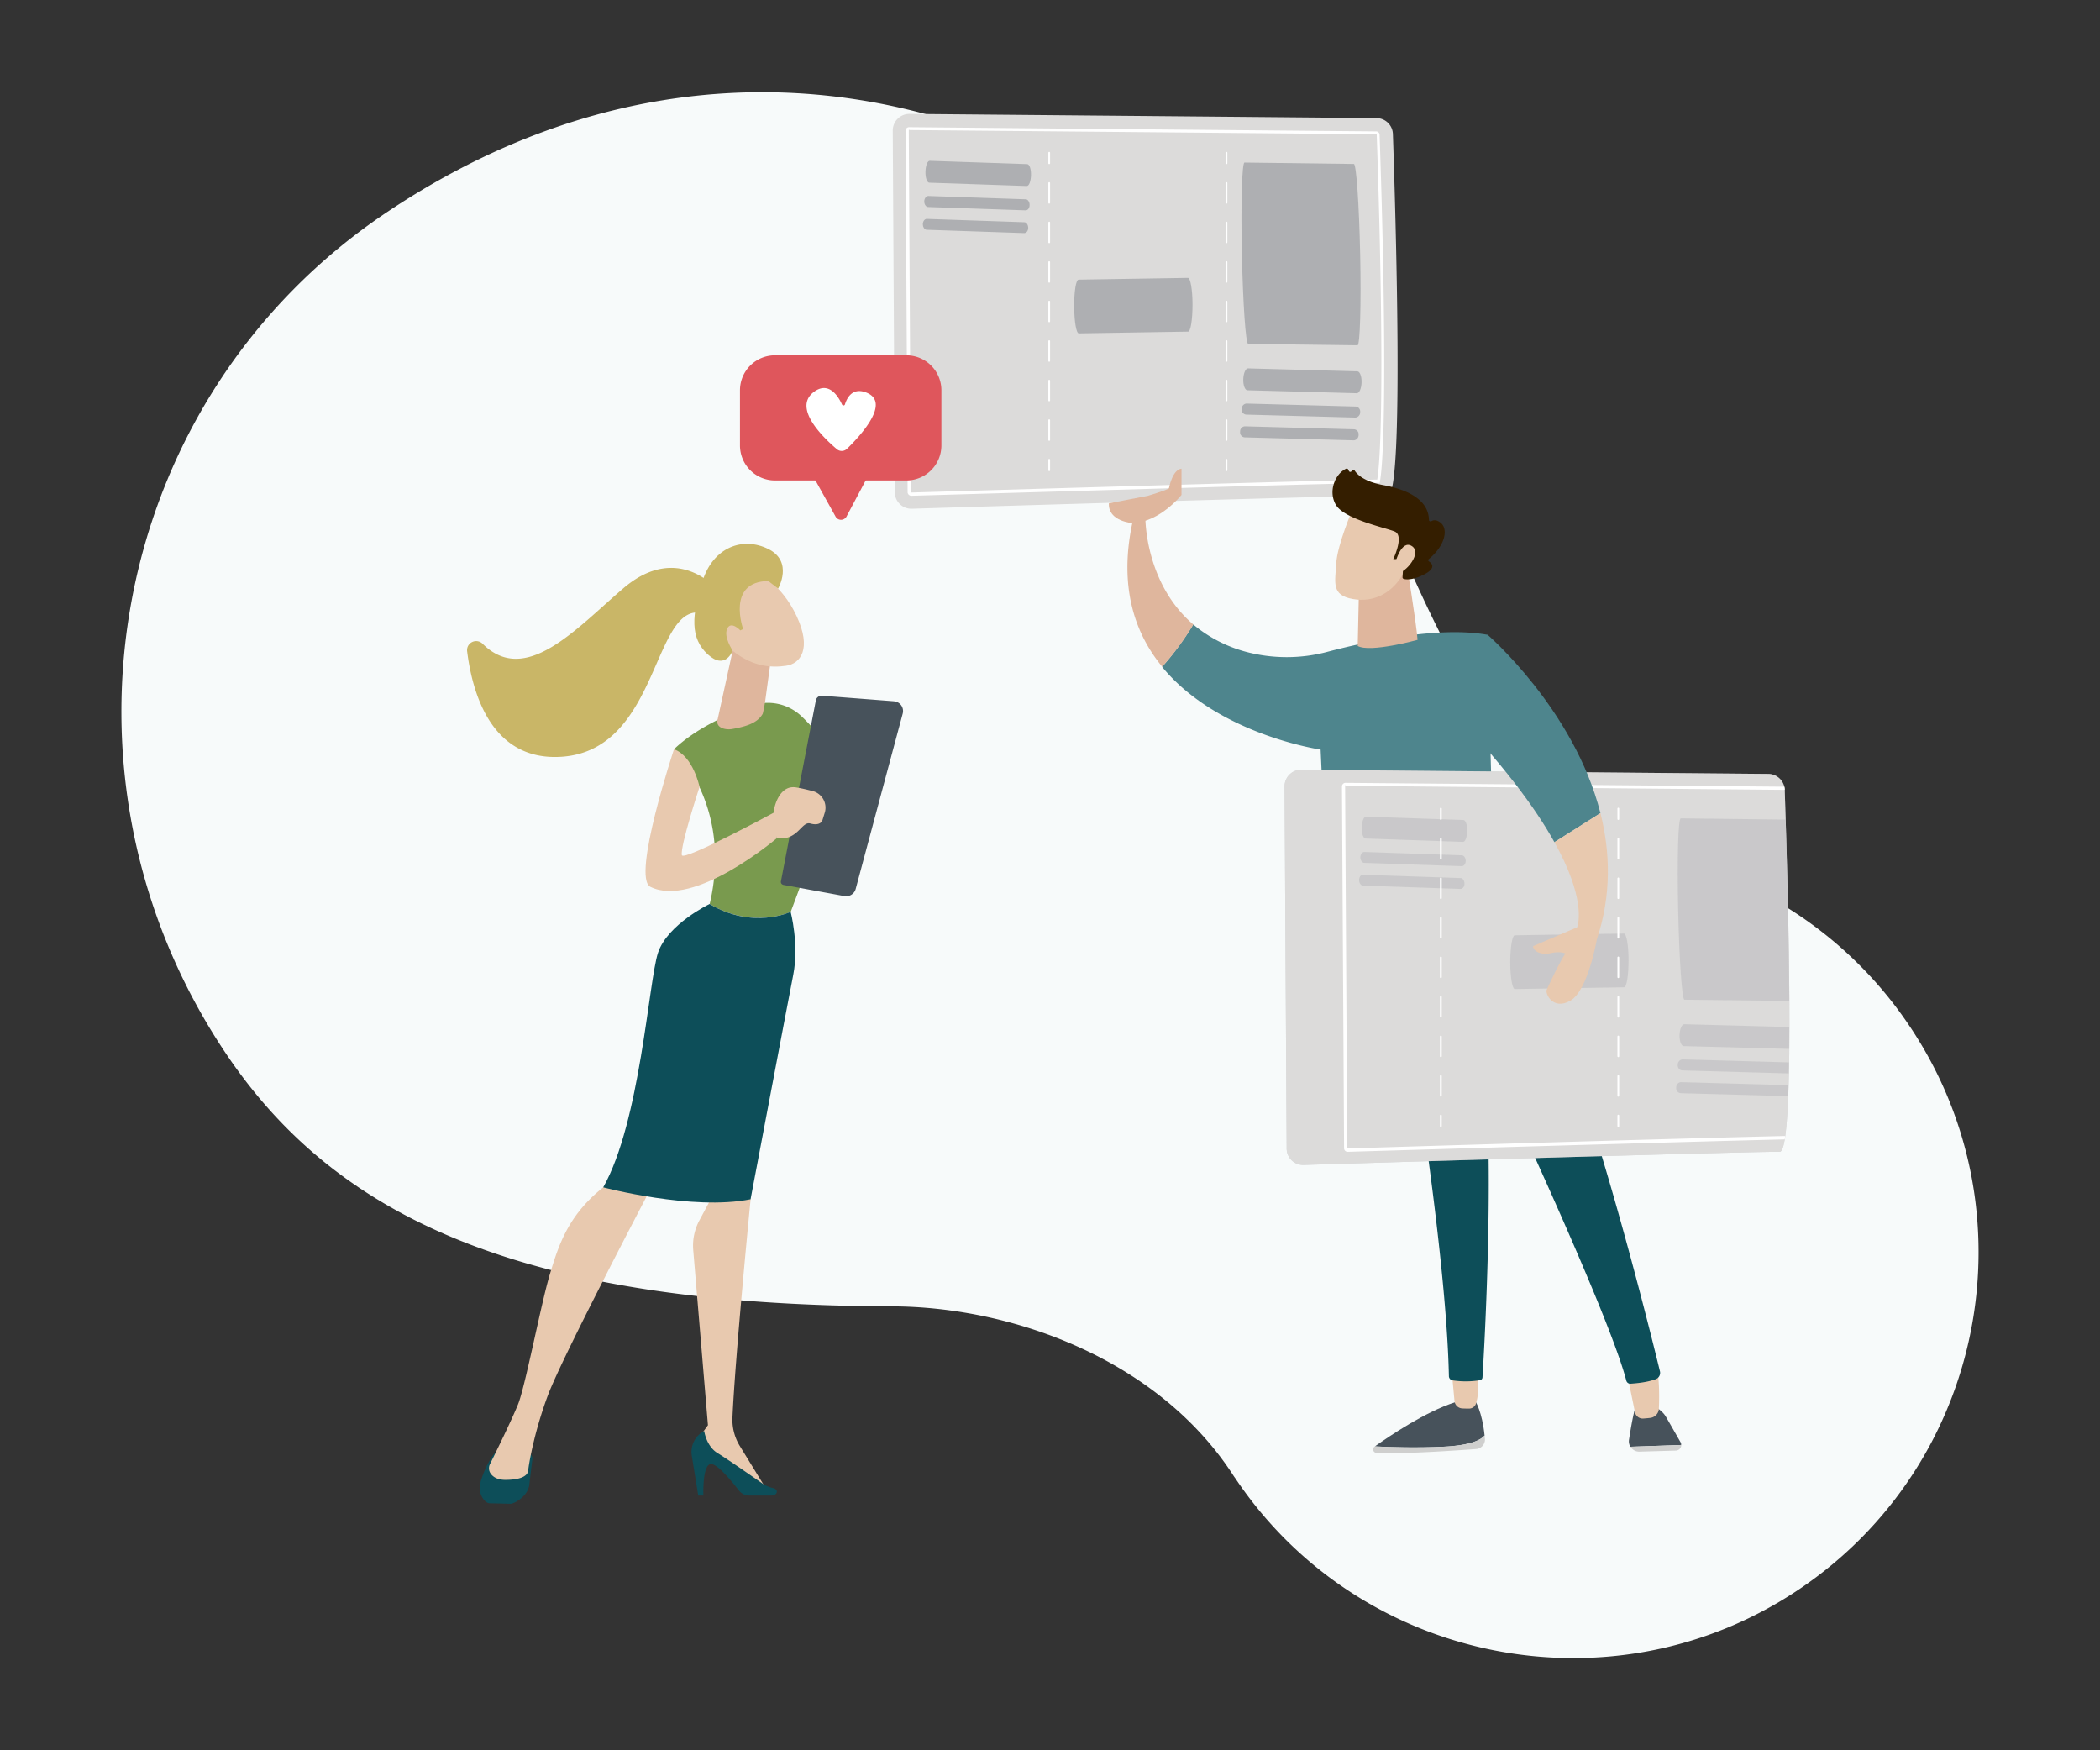 <svg id="feca457d-435f-43aa-9dbe-751fdd028407" data-name="Layer 1" xmlns="http://www.w3.org/2000/svg" viewBox="0 0 1200 1000"><rect x="0" y="0" width="1200" height="1000" fill="#333333" stroke="none"/><path d="M128.94,601.67c63.7,95.1,171,144,380.6,144.7,69.9.2,152.2,30.8,194.7,95.8.5.8,1.1,1.7,1.7,2.5,71.2,106.2,216.1,134.7,322.2,63.3s134.4-215.2,63.2-321.5a230.88,230.88,0,0,0-135.8-95.8c-88.6-22.2-129.2-116.7-165.2-200.6a343.23,343.23,0,0,0-30.8-56.5C653,74.47,430.74-18.73,221.44,121,62.24,227.37,22.34,442.57,128.94,601.67Z" style="fill:#f7fafa"/><path d="M711.14,372.17a90.54,90.54,0,0,0,47.9.1c21.1-5.5,62.6-14.7,90.9-9.6l2.3,86-96.7-.7-.9-19.7s-58.8-8.5-90.6-47.3a162.07,162.07,0,0,0,17.8-24.2A78.67,78.67,0,0,0,711.14,372.17Z" style="fill:#4e858d"/><path d="M824.54,826.57c-14.9.7-29.3.3-38.9-.2,8.8-6.2,28.9-19.8,45.8-25.2l11.6-.7s3.9,6,5.3,19.7C846.44,822.47,840.84,825.87,824.54,826.57Z" style="fill:#47525b"/><path d="M785.54,826.47l.1-.1c9.6.5,24,.9,38.9.2,16.3-.8,21.9-4.1,23.8-6.5.1.6.1,1.3.2,1.9a5.47,5.47,0,0,1-4.9,5.9h-.1c-12.2.9-42.4,3-56.9,2.2a2,2,0,0,1-2-2A1.92,1.92,0,0,1,785.54,826.47Z" style="fill:#cfcfce"/><path d="M930.84,822.67c1.1-7,2.8-17.1,4.2-19.7,2.1-4.1,9.4,0,9.4,0s5.1,2.4,7.4,6.3c1.5,2.5,5.6,9.7,8.4,14.6a2.54,2.54,0,0,1,.4,1.7l-29,1A6,6,0,0,1,930.84,822.67Z" style="fill:#47525b"/><path d="M960.74,825.57a3.22,3.22,0,0,1-3.2,3.2l-20.7.6a5.66,5.66,0,0,1-5.1-2.8Z" style="fill:#cfcfce"/><path d="M928.64,779.67c.2.8,4,19.1,5.6,27.1a4.56,4.56,0,0,0,4.7,3.7c1.2-.1,2.7-.2,4.2-.4a5.56,5.56,0,0,0,4.8-5.3c.3-7,.4-20.5-2.2-25.7C942.24,771.87,928.64,779.67,928.64,779.67Z" style="fill:#e8c9af"/><path d="M845.34,784.87c-1.6,0,.6,8.3-1.8,16.6a4.15,4.15,0,0,1-3.9,3.3c-1.3,0-2.7,0-4.2-.1a4.7,4.7,0,0,1-4.3-4.2l-2-21.4Z" style="fill:#e8c9af"/><path d="M800.34,557.77c.7,3.5,26,151.7,27.6,228.4a2.5,2.5,0,0,0,2.2,2.5,50.33,50.33,0,0,0,15.5-.1,1.73,1.73,0,0,0,1.5-1.7c.9-14.3,8-135.1-.7-192,0,0,72,152.1,82.9,194a2.34,2.34,0,0,0,2.2,1.7c3.1-.2,9.5-.7,14.6-2.6a3.83,3.83,0,0,0,2.4-4.5c-6.1-25.1-48.8-198-77.9-236.1Z" style="fill:#0d4e59"/><path d="M846.54,595.87a1.06,1.06,0,0,0,1-.9.91.91,0,0,0-.3-.7l-9.6-9.9a.92.92,0,0,0-1.3,1.3l9.6,9.9A.6.6,0,0,0,846.54,595.87Z" style="fill:#4e858d;isolation:isolate;opacity:0.56"/><path d="M1010.54,442.17l-267-2.4a9.54,9.54,0,0,0-9.5,9.4v.2l1.2,206.8a9.39,9.39,0,0,0,9.4,9.4h.2c48.3-1.5,262.6-7.9,272.1-7.5s4.3-165.7,2.9-206.7A9.46,9.46,0,0,0,1010.54,442.17Z" style="fill:#b6b6ba;isolation:isolate;opacity:0.5"/><path d="M1010.54,442.17l-267-2.4a9.54,9.54,0,0,0-9.5,9.4v.2l1.2,206.8a9.39,9.39,0,0,0,9.4,9.4h.2c48.3-1.5,262.6-7.9,272.1-7.5s4.3-165.7,2.9-206.7A9.46,9.46,0,0,0,1010.54,442.17Z" style="fill:#dcdbda"/><path d="M863,549.77h0c0,8.5,1.2,15.3,2.6,15.3l62.5-1c1.4,0,2.5-6.9,2.5-15.4h0c0-8.5-1.2-15.3-2.6-15.3l-62.5,1C864.14,534.47,863,541.37,863,549.77Z" style="fill:#b6b6ba;isolation:isolate;opacity:0.5"/><path d="M778.14,472.77h0c-.1,3.5.9,6.3,2.2,6.3L836,481c1.3,0,2.3-2.7,2.4-6.2h0c.1-3.5-.9-6.3-2.2-6.3l-55.7-1.9C779.34,466.57,778.24,469.27,778.14,472.77Z" style="fill:#b6b6ba;isolation:isolate;opacity:0.5"/><path d="M777.34,489.77h0c0,1.7,1,3.2,2.2,3.2l55.7,1.9c1.3,0,2.3-1.3,2.3-3h0c0-1.7-1-3.2-2.2-3.2l-55.6-1.9C778.44,486.67,777.44,488,777.34,489.77Z" style="fill:#b6b6ba;isolation:isolate;opacity:0.5"/><path d="M776.64,502.77h0c0,1.7,1,3.2,2.2,3.2l55.7,1.9c1.3,0,2.3-1.3,2.3-3h0c0-1.7-1-3.2-2.2-3.2l-55.7-1.9C777.64,499.67,776.64,501,776.64,502.77Z" style="fill:#b6b6ba;isolation:isolate;opacity:0.5"/><line x1="823.34" y1="461.97" x2="823.34" y2="467.97" style="fill:none;stroke:#fff;stroke-linecap:round;stroke-linejoin:round"/><line x1="823.34" y1="479.27" x2="823.34" y2="631.77" style="fill:none;stroke:#fff;stroke-linecap:round;stroke-linejoin:round;stroke-dasharray:11.291,11.291"/><line x1="823.34" y1="637.37" x2="823.34" y2="643.37" style="fill:none;stroke:#fff;stroke-linecap:round;stroke-linejoin:round"/><line x1="924.74" y1="461.97" x2="924.74" y2="467.97" style="fill:none;stroke:#fff;stroke-linecap:round;stroke-linejoin:round"/><line x1="924.74" y1="479.27" x2="924.74" y2="631.77" style="fill:none;stroke:#fff;stroke-linecap:round;stroke-linejoin:round;stroke-dasharray:11.291,11.291"/><line x1="924.74" y1="637.37" x2="924.74" y2="643.37" style="fill:none;stroke:#fff;stroke-linecap:round;stroke-linejoin:round"/><path d="M1020.14,649.07h-1.6c-60.3,1.4-214.6,6-248.5,7.1h-.1c-.1,0-.1-.1-.1-.2l-1.2-206.8.2-1.1v.9l251,2.3a11,11,0,0,0-.2-1.8l-250.8-2.2a2.05,2.05,0,0,0-2,2l1.2,206.8a2.06,2.06,0,0,0,1.9,2h.1c34.1-1,190.5-5.7,249.8-7.1C1019.94,650.27,1020,649.67,1020.14,649.07Z" style="fill:#fff"/><path d="M959.74,591.37c-.1,3.5,1,6.3,2.4,6.3l60.2,1.6c0-4.1.1-8.3.1-12.5l-60-1.6C961,585.17,959.84,588,959.74,591.37Z" style="fill:#b6b6ba;isolation:isolate;opacity:0.5"/><path d="M958.74,608.37a2.84,2.84,0,0,0,2.5,3.2l60.9,1.7c0-2,.1-4.1.1-6.3l-60.9-1.7A3,3,0,0,0,958.74,608.37Z" style="fill:#b6b6ba;isolation:isolate;opacity:0.5"/><path d="M957.84,621.37a2.84,2.84,0,0,0,2.5,3.2l61.4,1.7c.1-2,.2-4.1.2-6.3l-61.5-1.7A3,3,0,0,0,957.84,621.37Z" style="fill:#b6b6ba;isolation:isolate;opacity:0.5"/><path d="M958.94,519.37c.6,28.6,2.2,51.8,3.6,51.8l59.9.7c-.2-37.1-1.3-77.9-2.1-103.6l-59.9-.7C958.94,467.57,958.34,490.67,958.94,519.37Z" style="fill:#b6b6ba;isolation:isolate;opacity:0.5"/><path d="M304.14,834.27l-1.7,14.1c-.8,6.3-8,10.5-10.6,10.8l-12.2-.3c-3.1-.3-6.7-6.1-5.2-11.6s4.9-13.6,9.4-18.4h15.6a4.74,4.74,0,0,1,4.8,4.8A1.27,1.27,0,0,0,304.14,834.27Z" style="fill:#0d4e59"/><path d="M426.34,669.57l2.6,15.5s-8.8,89.3-10.4,125a28.67,28.67,0,0,0,4.1,15.9l15.3,24.9-39-23-.8-4.8,6.4-8.8-8.4-100a30.4,30.4,0,0,1,3.5-17l8.1-15.1Z" style="fill:#e8c9af"/><path d="M440.54,854.47h-12.4a7.54,7.54,0,0,1-5.9-2.9c-3.9-5-11.9-14.9-15.8-15.1-5.2-.3-4.5,18-4.5,18H399l-3.7-22.8a13.5,13.5,0,0,1,7.1-14.1h0s1.2,8.7,7.6,12.6,26.1,17.7,26.1,17.7a19.2,19.2,0,0,0,5.1,2.2C445.24,850.67,444.54,854.47,440.54,854.47Z" style="fill:#0d4e59"/><path d="M372.94,677s-51.6,98-59.9,120.3-11.1,41-11.2,42.8c-.2,2.8-3.6,5.4-13.1,5.4-4.9,0-7.3-2-8.5-3.8a5.29,5.29,0,0,1-.2-5.3c3-6,12.5-25.4,16-34.1,4.2-10.5,13.2-57.9,18.2-74.4s10.5-34.4,32.1-50.8C346.34,677,361.14,662.47,372.94,677Z" style="fill:#e8c9af"/><path d="M405.54,516.47c13.3-56.5-20.4-88.4-20.4-88.4,12.5-12,31.1-20.2,44.3-24.9a27.89,27.89,0,0,1,28.5,6c10.2,9.8,22.5,24.7,19.9,37.4-2.6,12.4-26,74.4-26,74.4S430.14,531.17,405.54,516.47Z" style="fill:#799a4e"/><path d="M376,544.37c5.4-16.3,29.5-27.9,29.5-27.9,24.6,14.8,46.3,4.5,46.3,4.5s4.9,18.6,1.5,35.9-24.4,128.3-24.4,128.3c-33.2,6.7-84.2-6.8-84.2-6.8C365.84,640.77,370.64,560.77,376,544.37Z" style="fill:#0d4e59"/><path d="M421,361.07l-11,50.3c-1,4.3,4.3,5.9,8.6,5.1,7.1-1.3,14.1-3.1,17.2-8.6.3-.6,1.3-6.2,1.4-6.9l4.6-33.7a6.11,6.11,0,0,0-3.5-6.4l-9-4a6.13,6.13,0,0,0-8,3.2C421.24,360.37,421.14,360.67,421,361.07Z" style="fill:#dfb69d"/><path d="M433.74,328.07s12.8,5.4,21.5,24,2.2,27.1-6,28.3-20.4,1-33.4-11S417,321.67,433.74,328.07Z" style="fill:#e8c9af"/><path d="M424.64,359.37s-9.7-27.1,14.4-27.4l5.6,4.3s8.9-15.4-5.6-22.6-31.4-1.2-37.6,18.3-7.2,32.6,3,41.9,14.2-2.2,14.2-2.2-5.3-7.8-3.1-12.5,7.5,1,7.5,1Z" style="fill:#c9b667"/><path d="M409.44,336.47s-22.4-26.8-53.3-.3c-27.1,23.2-55.8,55.9-80.3,31.7a5.22,5.22,0,0,0-7.4-.1,5.12,5.12,0,0,0-1.5,4.4c3,23.9,13.9,62.8,53.9,60.2,57.4-3.8,51.7-92,82.4-81.6Z" style="fill:#c9b667"/><path d="M385.14,428.07s-24.3,73.2-13.5,78.6c25.1,12.5,72.3-27.8,72.3-27.8l-1.9-14.5s-51.6,27.9-52.4,24.2c-1.1-4.9,10.1-39,10.1-39S396.14,432,385.14,428.07Z" style="fill:#e8c9af"/><path d="M515.84,407.67a5.57,5.57,0,0,0-3.9-6.8c-.3-.1-.7-.1-1-.2l-41.3-3.2a3.34,3.34,0,0,0-3.4,2.5l-20,103.6a1.59,1.59,0,0,0,.3,1.3,1.9,1.9,0,0,0,1.1.7l34.9,6.4a5.64,5.64,0,0,0,6.4-4Z" style="fill:#47525b"/><path d="M443.94,478.87a32.52,32.52,0,0,1-1.9-14.5c.5-5.1,4-15.9,12.8-14.5,3.2.5,6.4,1.3,9.6,2.1a9.82,9.82,0,0,1,6.9,12.2c0,.1-.1.2-.1.3l-1.3,4.2s-1,3.5-7,1.8C458,469.17,455.84,480.57,443.94,478.87Z" style="fill:#e8c9af"/><path d="M786.64,67.47l-267-2.4a9.54,9.54,0,0,0-9.5,9.4v.1l1.2,206.7a9.39,9.39,0,0,0,9.4,9.4h.2c48.3-1.5,262.6-7.9,272.1-7.5s4.3-165.7,2.9-206.7A9.43,9.43,0,0,0,786.64,67.47Z" style="fill:#dcdbda"/><path d="M520.64,283.27h0c38.5-1.1,231.7-6.9,267.1-7.4h.7l.1-.7c3.3-19.1,3.3-96.9-.2-198.2a2,2,0,0,0-1.9-1.9l-267-2.4a2.05,2.05,0,0,0-2,2l1.2,206.8A2.24,2.24,0,0,0,520.64,283.27ZM787,274c-37.3.6-228.2,6.3-266.3,7.4h-.1c-.1,0-.1-.1-.1-.2l-1.2-206.7.2-1.1v.9l267,2.4a.22.22,0,0,1,.2.2C790.14,176.87,790.24,253.87,787,274Z" style="fill:#fff"/><path d="M710.44,216.67h0c-.1,3.5,1,6.3,2.4,6.3l62.5,1.7c1.4,0,2.6-2.7,2.7-6.2h0c.1-3.5-1-6.3-2.4-6.3l-62.5-1.7C711.74,210.47,710.54,213.27,710.44,216.67Z" style="fill:#81848b;isolation:isolate;opacity:0.5"/><path d="M709.54,233.67h0a2.84,2.84,0,0,0,2.5,3.2l62.5,1.7a3,3,0,0,0,2.7-3.1h0a2.84,2.84,0,0,0-2.5-3.2l-62.5-1.7A3,3,0,0,0,709.54,233.67Z" style="fill:#81848b;isolation:isolate;opacity:0.5"/><path d="M708.64,246.67h0a2.84,2.84,0,0,0,2.5,3.2l62.5,1.7a3,3,0,0,0,2.7-3.1h0a2.84,2.84,0,0,0-2.5-3.2l-62.5-1.7A2.9,2.9,0,0,0,708.64,246.67Z" style="fill:#81848b;isolation:isolate;opacity:0.5"/><path d="M613.84,175.17h0c0,8.5,1.2,15.3,2.6,15.3l62.5-1c1.4,0,2.5-6.9,2.5-15.4h0c0-8.5-1.2-15.3-2.6-15.3l-62.5,1C614.84,159.77,613.74,166.67,613.84,175.17Z" style="fill:#81848b;isolation:isolate;opacity:0.5"/><path d="M528.84,98.07h0c-.1,3.5.9,6.3,2.2,6.3l55.7,1.9c1.3,0,2.3-2.7,2.4-6.2h0c.1-3.5-.9-6.3-2.2-6.3l-55.7-1.9C530,91.87,528.94,94.57,528.84,98.07Z" style="fill:#81848b;isolation:isolate;opacity:0.5"/><path d="M528.14,115.07h0c0,1.7,1,3.2,2.2,3.2l55.7,1.9c1.3,0,2.3-1.3,2.3-3.1h0c0-1.7-1-3.2-2.2-3.2l-55.7-1.9C529.24,112,528.14,113.37,528.14,115.07Z" style="fill:#81848b;isolation:isolate;opacity:0.5"/><path d="M527.34,128.07h0c0,1.7,1,3.2,2.2,3.2l55.7,1.9c1.3,0,2.3-1.3,2.3-3h0c0-1.7-1-3.2-2.2-3.2l-55.7-1.9C528.44,125,527.34,126.37,527.34,128.07Z" style="fill:#81848b;isolation:isolate;opacity:0.5"/><path d="M709.64,144.67h0c.6,28.6,2.2,51.8,3.6,51.8l62.5.8c1.4,0,2.1-23.2,1.5-51.8h0c-.6-28.6-2.2-51.8-3.6-51.8l-62.5-.8C709.74,92.87,709,116,709.64,144.67Z" style="fill:#81848b;isolation:isolate;opacity:0.5"/><line x1="599.54" y1="87.27" x2="599.54" y2="93.27" style="fill:none;stroke:#fff;stroke-linecap:round;stroke-linejoin:round"/><line x1="599.54" y1="104.57" x2="599.54" y2="257.07" style="fill:none;stroke:#fff;stroke-linecap:round;stroke-linejoin:round;stroke-dasharray:11.291,11.291"/><line x1="599.54" y1="262.67" x2="599.54" y2="268.67" style="fill:none;stroke:#fff;stroke-linecap:round;stroke-linejoin:round"/><line x1="700.84" y1="87.27" x2="700.84" y2="93.27" style="fill:none;stroke:#fff;stroke-linecap:round;stroke-linejoin:round"/><line x1="700.84" y1="104.57" x2="700.84" y2="257.07" style="fill:none;stroke:#fff;stroke-linecap:round;stroke-linejoin:round;stroke-dasharray:11.291,11.291"/><line x1="700.84" y1="262.67" x2="700.84" y2="268.67" style="fill:none;stroke:#fff;stroke-linecap:round;stroke-linejoin:round"/><path d="M647,299l7.5-3.3s-.4,37.4,27.4,61.1a150,150,0,0,1-17.8,24.1C648.44,361.87,639.34,335.37,647,299Z" style="fill:#dfb69d"/><path d="M803.64,321.37s5.6,33.6,6.4,44.2c0,0-27.1,7.5-34.2,3.5l.9-40.6Z" style="fill:#dfb69d"/><path d="M826.24,402.67l23.7-40.1s49.6,42.7,64.6,102l-26.3,16.6C877.54,461.87,858.64,436.07,826.24,402.67Z" style="fill:#4e858d"/><path d="M883.84,565.47c2.7-5.9,8-17,10.7-20.7,0,0-3-1.5-8.4-.2s-10-1-10.1-4l25.2-10.8c.9-2.6,4.6-17.1-13-48.6l26.3-16.6c5.6,22.2,6.4,46.8-2.1,72.3,0,0-5,29-15,34.8S882.84,567.67,883.84,565.47Z" style="fill:#e8c9af"/><path d="M773.14,290.37s-9,20.8-9.6,31.7-2.9,18,9.6,20.2,23.2-4.1,28.9-15c0,0,9-16.7,7-23.6S773.14,290.37,773.14,290.37Z" style="fill:#e8c9af"/><path d="M797.74,319.47h-1.6s6.5-13.5.8-15.8-28.5-7-33.5-15.1c-4.7-7.8-.5-17.9,5.8-20.8a.84.84,0,0,1,1.1.4l.5,1a.84.84,0,0,0,1.2.3,1,1,0,0,0,.4-.5h0a.86.86,0,0,1,1.1-.6,1,1,0,0,1,.5.4c1.5,2.4,5.6,6.4,16.5,8.4,15.5,2.9,25.8,9.2,26,19.9a.82.82,0,0,0,.9.8c.2,0,.3-.1.5-.1,1.1-.7,3-1,5.4,1,4.3,3.6,2.5,12.9-6.8,20.6a.83.83,0,0,0-.2,1.2c0,.1.1.1.2.2,1.7,1.1,4.2,3.7-2.3,7.2s-10.6,3.2-12.1,2.8a1,1,0,0,1-.7-.9l.6-9.5a.82.82,0,0,0-.8-.9h-3.5Z" style="fill:#341e00"/><path d="M797.34,321.47s3.4-13.3,9.4-9.5-3.1,14.9-7.8,15.4Z" style="fill:#e8c9af"/><path d="M675.14,267.77v15s-12.2,15.5-28,16.1c0,0-14-.9-13.5-11.3l22.3-4.3s9.4-2.8,12-4.2C667.94,279.17,669.84,268.27,675.14,267.77Z" style="fill:#dfb69d"/><path d="M442.84,203h75.1a20,20,0,0,1,20,20v31.5a20,20,0,0,1-20,20h-75.1a20,20,0,0,1-20-20V223A20,20,0,0,1,442.84,203Z" style="fill:#df565c"/><path d="M462.24,267.77l15.3,27.5a3.56,3.56,0,0,0,4.9,1.2,3.45,3.45,0,0,0,1.2-1.2l14.6-27.5Z" style="fill:#df565c"/><path d="M481.14,231.07a.91.91,0,0,0,1.2.5c.3-.1.4-.3.5-.6,1.2-3.8,4.3-9.6,11.9-6.8,14.9,5.5-3.3,25-10.7,32.2a4.33,4.33,0,0,1-5.9.2c-7.4-6.3-25.1-23.1-13.4-32.4C473.44,217.37,478.94,226.27,481.14,231.07Z" style="fill:#fff"/></svg>